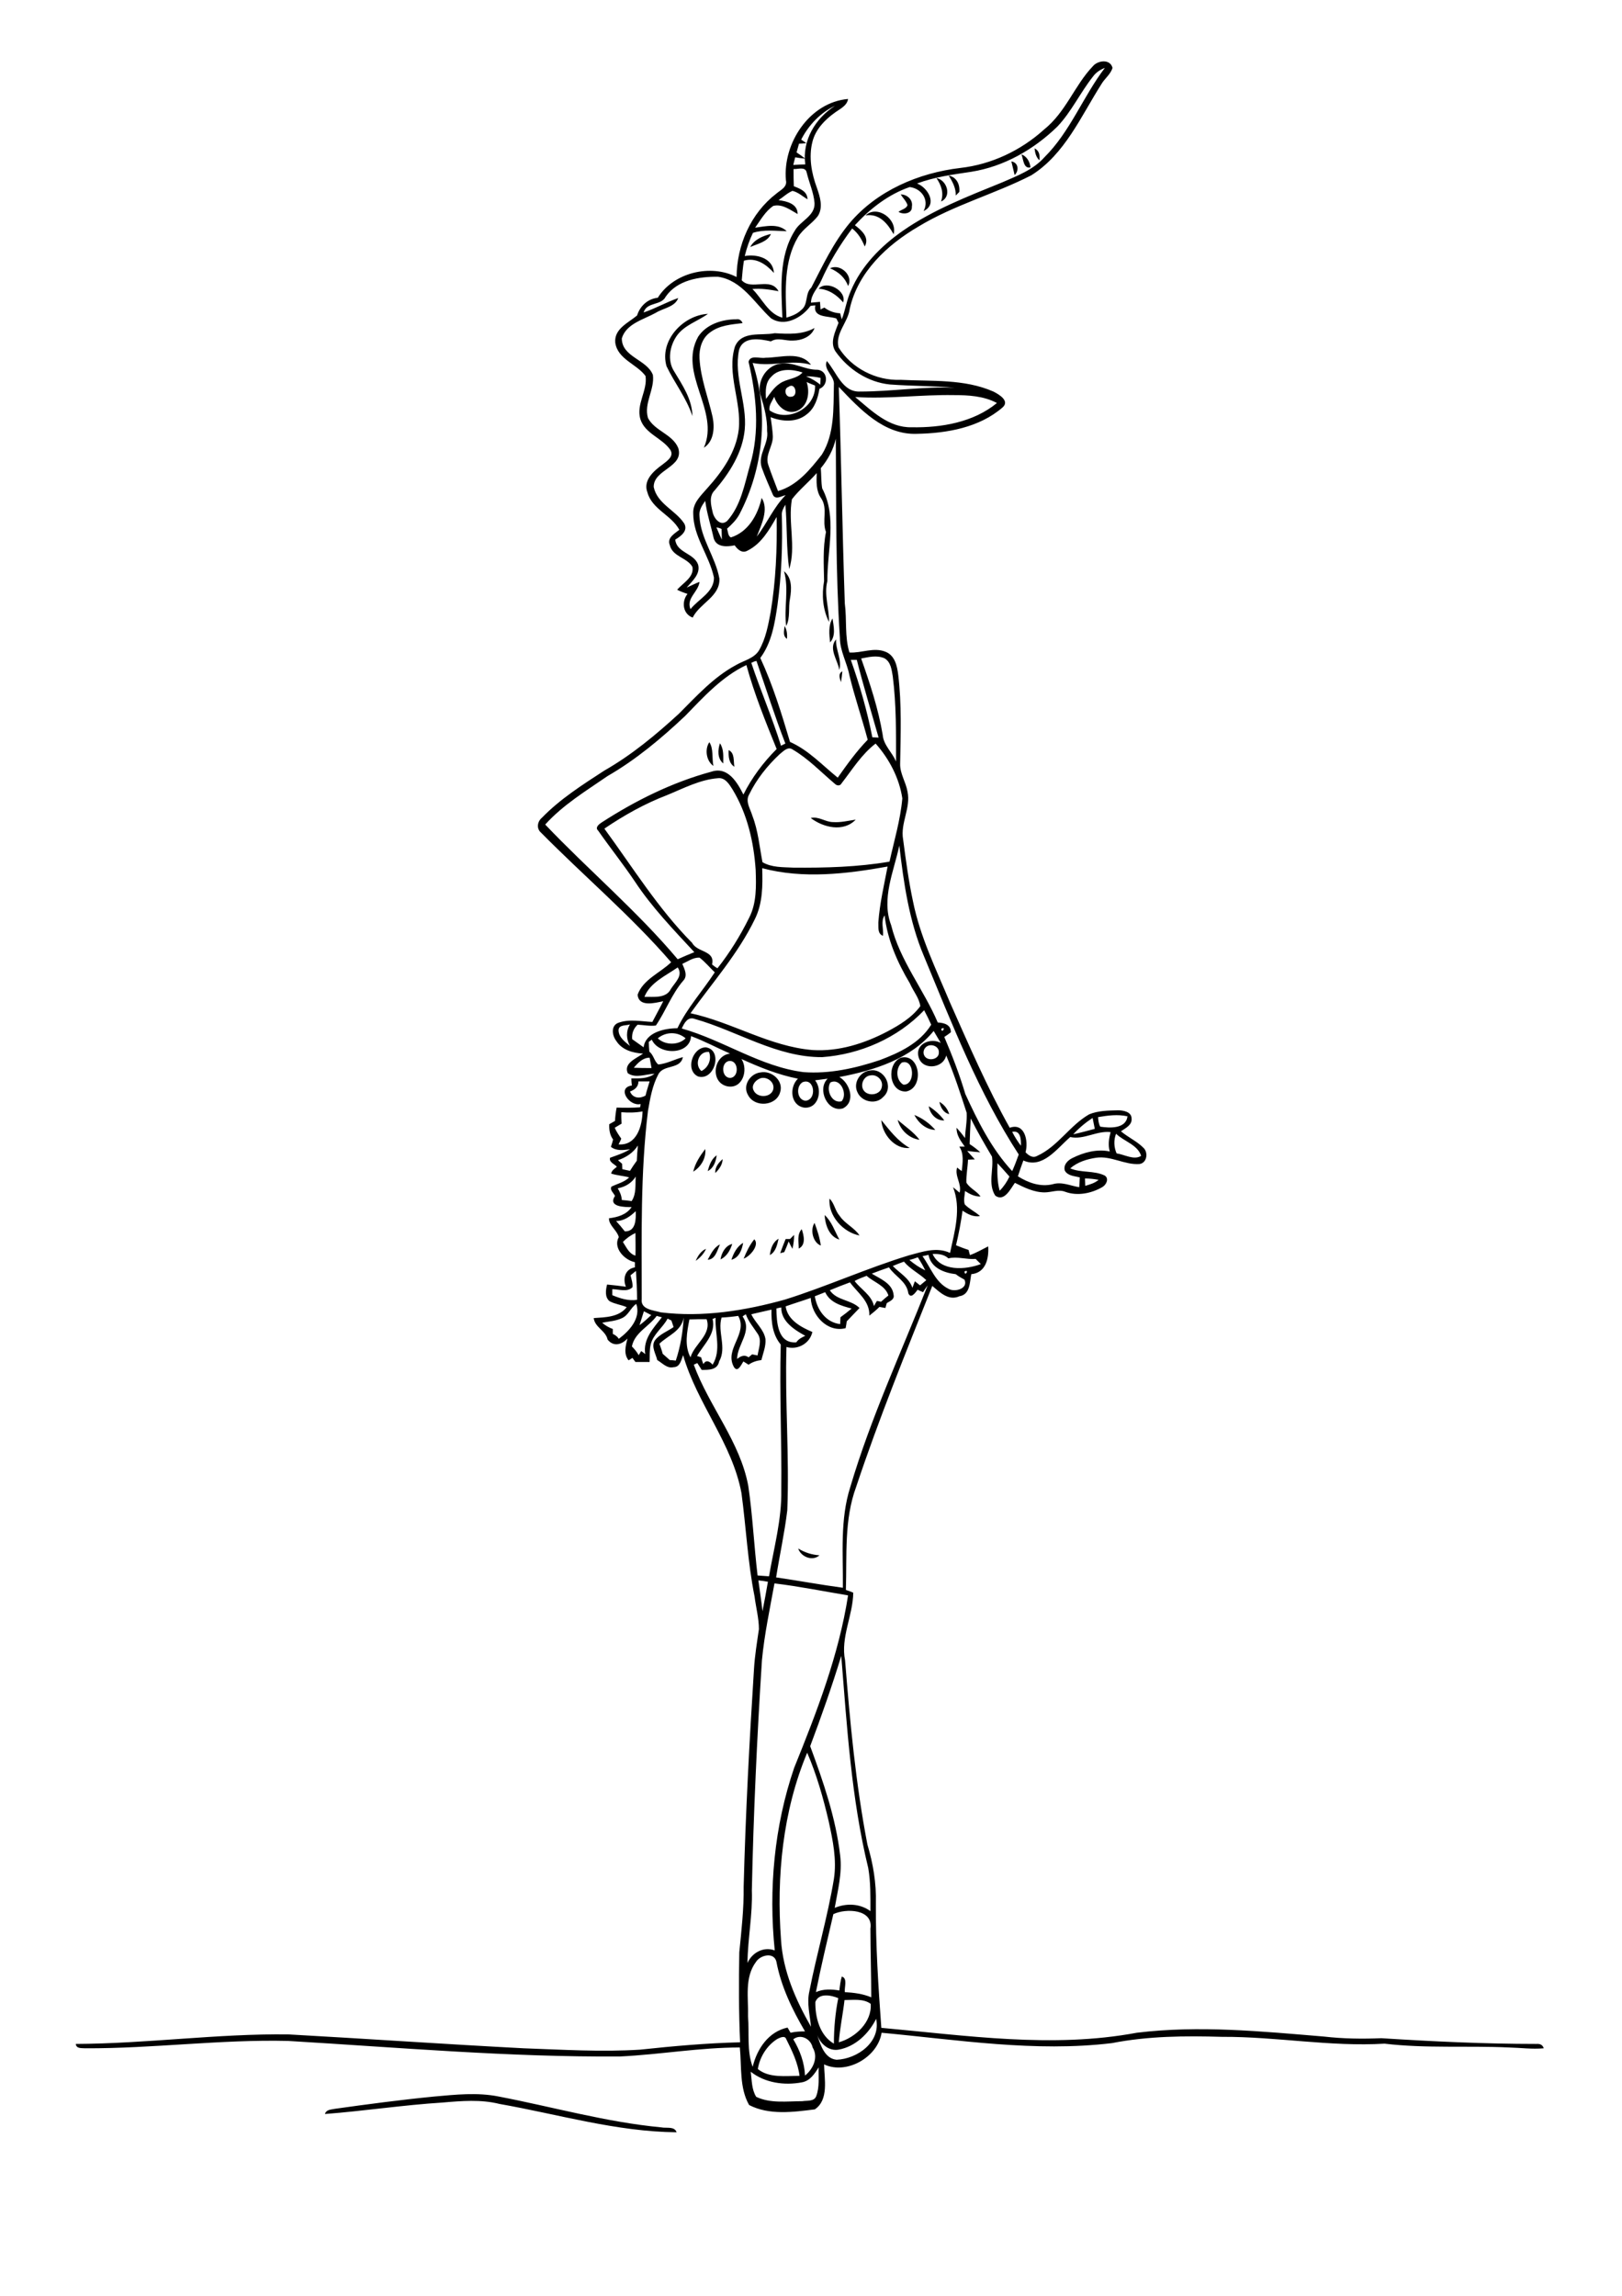 <?xml version="1.0" encoding="utf-8"?>
<!-- Generator: Adobe Illustrator 21.0.2, SVG Export Plug-In . SVG Version: 6.00 Build 0)  -->
<svg version="1.2" baseProfile="tiny" id="Layer_1" xmlns="http://www.w3.org/2000/svg" xmlns:xlink="http://www.w3.org/1999/xlink"
	 x="0px" y="0px" viewBox="0 0 595 842" overflow="scroll" xml:space="preserve">
<g>
	<path d="M159.2,768.9c7.9-0.7,15.9-1.6,23.8,0c19.8,3.8,39.4,9.4,59.6,11.3c1.9,0.4,4.8-0.5,5.6,1.8c-22.1-0.2-43.4-6.6-65-10.4
		c-6.8-1.7-13.9-1.1-20.9-0.5c-14.4,0.9-28.7,3.1-43.1,4.2c0.5-1.7,2.3-1.6,3.6-1.9C134.9,771.7,147,770.1,159.2,768.9 M292.8,567.9
		c2.4,1.5,5,2.3,7.8,2.5C298.1,572.7,293.8,571,292.8,567.9 M255.2,462.4c0.8-1.8,1.9-3.6,3.8-4.4
		C258.2,459.8,256.8,461.3,255.2,462.4 M264.3,461.9c0.4-2.4,1.7-5,4.3-5.7C267.9,458.5,266.6,460.8,264.3,461.9 M259.6,462
		c1.2-2.1,2.2-4.5,4.5-5.6C263.1,458.6,262.4,461.9,259.6,462 M268.3,462c0.8-2.4,2-4.8,4.3-6.2C272.2,458.3,271.1,461.3,268.3,462
		 M282.4,460.3c0.3-2.3,1-4.7,3.2-6C285.1,456.5,284.6,459.1,282.4,460.3 M272.8,461.6c1-2.5,2.2-5,3.9-7.1
		C278.7,456.5,275.3,460.7,272.8,461.6 M289.8,454.4c0.4-0.4,1.2-1.2,1.5-1.5c0,1.7-0.2,3.4-0.6,5.1c-0.5-0.9-1-1.8-1.4-2.7
		c-0.5,1.3-1,2.6-1.6,3.9c-0.4,0.1-1.1,0.3-1.5,0.4c0.6-1.7,1.3-3.5,2-5.2C288.7,454.4,289.2,454.4,289.8,454.4 M293,457.9
		c0-2.4-0.7-5.2,1.1-7.1C294.9,453.1,295.7,456.6,293,457.9 M301.1,456.8c-2.9-1.1-4-5.8-2.3-8.3
		C299.8,451.2,300.7,453.9,301.1,456.8 M302.5,445.6c2.6,2.4,3.7,5.9,5.4,9C304.1,453.5,302.7,449.1,302.5,445.6 M304.3,439.6
		c1.8,1.7,2,4.4,3.7,6.3c1.9,2.9,5.4,4.3,7.3,7.2C309.3,452,303.7,445.8,304.3,439.6 M262.4,430.2c-0.2-2.1,1.2-3.8,2.7-5.1
		C265,427.2,263.8,428.8,262.4,430.2 M259.6,429.5c0.6-2.2,1.4-4.5,3.3-5.8C262.6,426,261.8,428.4,259.6,429.5 M254.3,429.7
		c0.7-3.1,2.5-5.8,4.4-8.3C259.1,424.7,257.1,428,254.3,429.7 M329.3,410.7c2.7,2.4,5.8,4.4,8,7.3
		C333.4,417.5,330.2,414.3,329.3,410.7 M323.3,410.8c3.1,3.8,6,7.7,10.4,10.2C328.2,421.6,323.6,415.9,323.3,410.8 M335.4,408.9
		c3,1.2,5.6,3.1,7.7,5.5C339.7,414.3,336.9,411.8,335.4,408.9 M340.7,405.7c2.2,1.4,4.1,3.1,5.7,5.2
		C343.5,411.1,341.1,408.5,340.7,405.7 M344.6,404.1c1.8,1,3,2.6,3.6,4.5C346,408.1,345,406,344.6,404.1 M278.4,395.7
		c-1.4,0.7-2.8,2.4-2,4.1c1.2,2.9,6.2,2.9,7.2-0.1C284.5,396.8,280.9,394.3,278.4,395.7 M279,393.3c4-0.8,8.5,3,7.2,7.2
		c-1.4,5.2-9.4,5.8-11.8,1.1C272.3,398.1,275.2,393.7,279,393.3 M319.3,394.4c-2.4,0.2-3.8,3.3-2.6,5.3c1.5,2.6,6.4,2,6.8-1.2
		C324,396.1,321.6,393.9,319.3,394.4 M319.1,392.6c5.2-1,9,6.1,4.9,9.7c-2.7,3-8,1.8-9.5-1.8C312.9,397.1,315.5,393,319.1,392.6
		 M330.8,389.7c-2.3,2-2.2,6.5,0.6,8.1C335.9,398,335.5,388.1,330.8,389.7 M330.5,387.9c7.1-1.7,8.6,11.1,1.9,12.4
		C326,400.6,325.1,390.1,330.5,387.9 M257.3,392.8c2.6-1.3,3.8-4.3,2.8-7C256.3,385.4,254.6,390.5,257.3,392.8 M258.9,384.1
		c6.4,0.9,3.3,12.4-2.8,10.7C251.3,392.6,253.9,384.2,258.9,384.1 M297.4,300c2.9-0.7,5.4,1.5,8.2,1.5c2.8,0.2,5.5-0.5,8.3-0.9
		C309.4,305.3,302,303.5,297.4,300 M267.3,275.1c2.3,1.1,1.7,4,2.1,6.1C267.3,279.9,267.2,277.3,267.3,275.1 M264.1,272.6
		c1.5,2.2,1.2,4.9,1.2,7.4C263.1,278.1,263.3,275,264.1,272.6 M261.7,280.9c-2.7-1.9-3.2-6.2-1.5-8.7
		C261.8,274.5,261.1,278.1,261.7,280.9 M308.5,250.2c-0.4-1.3-1.2-3.1,0.5-4C308.9,247.5,308.7,248.9,308.5,250.2 M307.9,245.7
		c-0.6-3.6-4.1-7.9-1.2-11.2C306.5,238.4,308.9,241.8,307.9,245.7 M287.8,229.6c0.9,1.4,1,3.1,0.9,4.7
		C287,233.2,287.7,231.2,287.8,229.6 M304.5,235.6c-0.3-2.9-0.7-6.2,0.9-8.8C305.8,229.7,306.7,233.2,304.5,235.6 M287.6,209.5
		c3,2.4,2.8,6.6,2.2,10c-0.7,3.4,0.2,7-1.4,10.1C287.5,222.9,289.5,216.1,287.6,209.5 M256.1,123.5c3-4.6,8.8-6.4,14-6.4
		c1.1-0.2,1.9,0.4,2.3,1.4c-4.1,0.5-8.5,0.8-11.9,3.4c-3,2.1-4.1,6-3.9,9.5c0.4,7.4,3.2,14.4,4.8,21.5c0.8,3.9,0.5,9-3.2,11.3
		C264.2,150.6,248.6,137,256.1,123.5 M244.5,134.3c-2.7-9.4,6.1-18.7,15.2-19.2c-3.7,2.7-8.6,4.1-11.4,8c-2.6,3.7-3.6,9.1-1,13.1
		c3,5,6.6,10.2,6.7,16.4C251.8,145.9,247.4,140.4,244.5,134.3 M300.3,105.9c2.9-3.3,10.4,0.7,9,5C307,108.2,304,106.1,300.3,105.9
		 M304.5,98.4c3.7-1.9,8.7,2.7,6.6,6.5C310,101.8,307.6,99.7,304.5,98.4 M275.2,90.6c1.5-2.8,4.7-4.1,7.6-4.8
		C281.6,88.7,277.9,89.4,275.2,90.6 M317.5,79c4.3-4,11.8,1.4,10.3,6.9C325.6,82,322.6,78.2,317.5,79 M330.4,71.3
		c2.4,0,4.6,2,4.1,4.5c0.2,2.6-3.2,3-4.9,1.9c1.1-0.9,2.9-1.1,3.3-2.5C332.4,73.7,331.2,72.6,330.4,71.3 M343.5,65.3
		c3.9,0.7,5.8,6.8,1.7,8.6C346.3,70.8,345.3,67.9,343.5,65.3 M348,64.4c2.9,0.5,4.2,3.3,3.9,6c-0.3,0.3-1,1-1.3,1.3
		C350.7,69,349.4,66.6,348,64.4 M371,59.2c2.6,0.4,2.9,3.4,1.2,5C371.8,62.5,371.4,60.9,371,59.2 M374.7,56.6c2,0.8,3.1,2.7,3.3,4.8
		C375.4,62,375.4,58.3,374.7,56.6 M379.5,54.4c1.8,0.9,2,2.6,1.8,4.4C380,57.6,379.7,56,379.5,54.4 M294.1,763.7
		c-6.4,1.2-13.5,0.2-18.7-3.9c0.4,3.1,0.3,6.5,2,9.2c5.2,2.5,11.3,1.6,16.9,1.6c1.7-0.3,4.3,0.2,5.1-1.8c1.3-3.4,0.8-7.1,0.9-10.6
		C298.8,760.6,297.1,763.2,294.1,763.7 M291,747.9c2.4,4,4.1,8.5,4.3,13.3c3-2.4,5-6.7,2.8-10.3C297.4,747.7,293.7,745.8,291,747.9
		 M285.1,747.8c-3.8,2.4-6.4,6.6-7.1,11c4.1,3.4,10.3,2.5,15.3,2.5c-0.6-4.8-2.8-9.3-4.9-13.5C287.9,746.4,286.1,747.3,285.1,747.8
		 M307.6,751.7c-3.6,0.6-6.6-2.1-7.8-5.3c1.2,3.6,2.7,8.6,7.1,9c7.6-0.3,16.3-6.5,14.5-15C318.7,745.8,313.8,750.6,307.6,751.7
		 M309.8,733.5c-0.6,5.2-1.7,10.3-2.1,15.5c6.1-1.7,12.2-7.4,11.7-14.1C316.7,732.9,313,733.5,309.8,733.5 M299.1,734.2
		c-0.1,5.6,1.6,12.3,6.8,15.3c0-5.6,0.5-11.2,1.6-16.7C304.8,731.7,300.4,730.8,299.1,734.2 M277.4,719.4c-4.4,5.8-2.8,13.4-3,20.1
		c0.5,6.1-0.5,12.6,1.7,18.5c1.6-6.6,5.8-12.9,12.8-14.4c0.4,0.6,0.7,1.3,1.1,1.9c1.7-0.4,3.5-0.5,5.3-0.5
		c-4.7-8-8.8-16.5-10.5-25.6C283.9,715.8,279,717,277.4,719.4 M305.7,702c-2.2,9.5-4.5,19-6.4,28.6c2.7-1.2,5.7-1.1,8.6-0.6
		c0.2-1.7,0.4-3.5,0.9-5.1c2.2,0.6,0.9,3.9,1.1,5.7c3.3,0.2,6.6,0.6,9.7,1.9c0-8.4-0.3-16.8-0.3-25.2
		C320.4,700.1,310.3,699.8,305.7,702 M296.1,642.8c-9,21.5-11.3,45.5-9.6,68.6c0.7,11.5,5.4,22.1,11,31.9c-0.4-4.3-1.6-8.7-0.6-13
		c2.7-13.8,6.7-27.3,9-41.2c1.1-7.1-0.4-14.2-1.9-21.1C302,659.4,299.6,650.9,296.1,642.8 M297.2,640.4c4.8,13,9.4,26.3,11,40.1
		c0.8,6.5-0.9,12.8-2,19.2c4.3-1.8,9.3-1.6,13.1,1.2c0-5.3,0.1-10.6-0.8-15.8c-6.2-25.5-7.8-51.8-9.9-77.8
		C305.2,618.4,301.3,629.5,297.2,640.4 M284.1,580.7c-1.7,9.4-3.7,18.7-4.6,28.2c-1.8,28.1-3.1,56.2-3.7,84.4
		c0.3,8.9-1.5,17.7-1.6,26.6c1.7-3.8,5.9-6.1,10-4.6c-2.3-22.4-0.2-45.5,7.1-66.9c8.3-20.5,16.4-41.4,19.8-63.3
		C302.1,583.6,293.2,581.8,284.1,580.7 M278.2,579.6c0.5,3.8,1.1,7.5,1.5,11.3c0.7-3.6,1.4-7.2,2-10.8
		C280.6,579.9,279.4,579.7,278.2,579.6 M252.9,483.9c-0.9,4.6-1.9,9.6,0.4,13.9c1.4-4.9,7.9-8.4,5.9-14
		C257.1,483.8,255,483.8,252.9,483.9 M241.9,492.8c0.4,1.2,0.9,2.5,1.2,3.7c0.9,0.8,1.7,1.5,2.6,2.3c0.7,0,1.4,0.1,2.2,0.2
		c1.7-5.1,2.6-10.4,2.9-15.8C249.9,488.3,245.1,489.7,241.9,492.8 M261.4,483.7c1.3,5.5-3.2,9.3-5.7,13.6c0.4,0.1,1.2,0.4,1.5,0.5
		c0.2,0.8,0.5,1.6,0.8,2.5c1-1.8,2.4-1,3.4,0.2c3.3-5.4,0.8-11.4,1.1-17.2C262.2,483.4,261.8,483.6,261.4,483.7 M240.9,482.6
		c-2.8,3.9-8.1,6.1-9.1,11.2c1,1,1.8,2,2.5,3.2c0.3-0.5,0.6-1,0.9-1.5c0.5,0.3,1,0.7,1.5,1.1c-0.9-5.5,3-9.5,6.1-13.5
		C242.2,483,241.6,482.8,240.9,482.6 M272.4,482.8c3.8,5.4-2,10.2-2,15.6c1.3-1.1,2.8-1.7,4.2-0.6c0.4-0.4,0.9-0.7,1.3-1.1
		c0.5,0.1,1.5,0.3,2,0.4c0.4-2.6,1.7-5.6,0-8c-1.5-2.3-3.4-4.5-4.3-7.1C273.2,482.2,272.8,482.5,272.4,482.8 M236.2,480.9
		c-0.5,1.7-1.1,3.4-1.6,5.1c1.5-1.1,2.9-2.4,4.3-3.7C238,481.8,237.1,481.4,236.2,480.9 M275.6,482c1.5,3.2,4.6,5.5,5.2,9.1
		c0.2,2.7-0.9,5.2-1.5,7.7c-1.7,0.2-3.3,0.7-4.7,1.7c-0.6-0.4-1.3-0.8-1.9-1.2c-0.8,1.2-2.1,4.3-3.5,2c-3.6-6.6,5.3-12.1,1.6-18.7
		c-2,0.3-4,0.5-6.1,0.6c-1.6,5.2,2,11-0.9,16.1c-0.6,3.2-3.9,3.1-6.4,3.1c-0.5-0.8-1.1-1.7-1.6-2.5c-0.4,0.2-0.9,0.4-1.3,0.6
		c5.6,15.3,17,28.2,20,44.5c1.6,10.9,2.1,21.9,3.4,32.8c1.4,0.1,2.8,0.2,4.2,0.3c1.8-10.5,4.7-20.9,4.5-31.6
		c0.2-17.8-0.7-35.6-0.2-53.4c-3-3.6-3.5-8.2-3.4-12.8C280.5,480.9,278,481.4,275.6,482 M284.8,479.9c0.1,4.9,0.4,12.9,7.3,12.4
		c0.8-1.2,2-1.8,3.3-2.4c-4-2.2-8.9-5.3-8.8-10.4C286,479.6,285.4,479.7,284.8,479.9 M228.2,483.4c-2.3,1.1-4.8,1.2-7.3,1.7
		c1.1,1,2.5,1.8,3.9,2.3c0,0.6,0,1.2,0,1.8c0.9,0.4,1.7,1,2.2,1.8c3.9-2.9,8.2-7.6,6.4-12.8C231.4,479.5,230.6,482.3,228.2,483.4
		 M298.9,475.4c0.8,4.9,4,9.6,9.3,10.2c0-0.8,0.1-1.7,0.1-2.5c1.4-1,2.8-2.1,4.1-3.2c-3.7-1-7.9-2.1-9.7-6
		C301.4,474.4,300.2,474.9,298.9,475.4 M313.5,469.8c2.3,3.1,6.2,5.1,7.1,9.2c0.3-0.6,0.7-1.3,1.1-1.9c0.5,0.1,1,0.2,1.5,0.3
		c0.9-0.8,1.8-1.6,2.7-2.3c-1.2-3.7-5.3-4.8-8-7.2C316.4,468.5,314.9,469,313.5,469.8 M353.8,466.3
		C353.9,468.5,355.8,465.3,353.8,466.3 M231.3,467.7c0.3,1.4,0.9,2.9,0.7,4.4c-1.9,1.9-5,0.7-7.4,0.7c0,0.7,0,1.5,0,2.2
		c2.9,1.2,6,2.2,9.1,1.7c0-3.5-0.2-7.1-0.4-10.6C232.6,466.7,231.9,467.2,231.3,467.7 M319.8,467.1c3.1,1.9,7.6,3.6,8,7.8
		c0.4,1.7-1.4,2.3-2.5,3c-0.1,0.4-0.4,1.3-0.5,1.8c-0.7-0.1-1.5-0.3-2.2-0.4c-1.2,1.2-2.4,2.2-3.7,3.2c0.2-5.4-4.3-8.3-7.1-12.2
		c-2.5,0.9-5,1.9-7.4,2.9c2.5,3.8,7.8,3.4,10.9,6.5c-1.6,1.6-3.1,3.3-4.7,4.9c-0.1,0.8-0.2,1.6-0.4,2.5c-6.7,1.7-12.5-4.7-12.8-11.1
		c-3.1,1.1-6.1,2-9.2,3.1c0.7,5,5.6,7.6,9.8,9.4c-0.9,4.2-5.4,6.7-9.5,5.5c-0.6,20,1.1,40,0.3,59.9c-1,8.3-2.8,16.4-4.1,24.6
		c8.2,1.2,16.3,2.7,24.5,3.8c0.1-12.3-1.1-25,2.7-36.9c7.5-25.4,18.7-49.4,28.4-74c-0.6,0.8-1.2,1.7-1.7,2.5c-0.7-0.3-1.4-0.6-2-0.9
		c-0.8,1.1-2.5,3.5-3.4,1.3c-0.6-4.4-4.9-6.2-7.1-9.5C323.8,465.6,321.8,466.3,319.8,467.1 M327.5,464.3c2.5,2.6,6,4.4,7.2,8
		c0.3-0.8,0.6-1.6,0.9-2.4c0.6,0.5,1.3,1,1.9,1.5c0.8-0.6,1.5-1.3,2.3-1.9c-2.6-2.5-5.9-4-8.2-6.8
		C330.2,463.2,328.9,463.7,327.5,464.3 M333.6,462.1c1.8,1.5,3.7,2.8,5.8,3.8c-0.8-1.7-1.7-3.2-2.7-4.8
		C335.7,461.5,334.7,461.8,333.6,462.1 M342.1,459.9c3,6.5,12.1,5.8,17.7,3.7c-0.6-0.6-1.3-1.3-1.9-1.9c-3.4,0.3-6.7-1-10-0.2
		C346.3,460,344.2,459.8,342.1,459.9 M338.4,460.7c3,4.1,4.7,9.6,9.6,12c2.3,1.3,7.3-0.1,5.8-3.4c-1.1-0.6-2.2-1.2-3.2-2
		c-4.3-0.5-9.1-2.3-10-7.1C340,460.4,339.2,460.5,338.4,460.7 M228.5,455.5c1.3,1.9,2.2,4.3,4.6,5c0.1-2.8,0-5.6,0-8.3
		C231.4,453,229.8,454.1,228.5,455.5 M226,447.8c1.1,1.2,2.2,2.5,3.2,3.8c4.1,0.1,4.1-4.5,4-7.4C231.2,446.1,228.9,447.8,226,447.8
		 M398,432.2c0,0.9,0.1,1.8,0.1,2.7c1.7-0.5,3.5-1,4.9-2.2C401.4,432.4,399.7,432.2,398,432.2 M226.6,435.8c0.8,1.3,1.4,2.7,1.5,4.3
		c1.2,0.1,2.4,0.2,3.6,0.4c1.8-2.7,1.3-6,1.5-9C231.8,433.8,229.4,435.3,226.6,435.8 M365.9,426.6c-0.1,3.4-0.1,6.8,0.8,10.1
		c1.5-1.5,2.7-3.3,3.6-5.2C368.9,429.9,367.4,428.2,365.9,426.6 M226.7,425.5c0.5,0.4,1,0.9,1.5,1.3c0,0.7,0.1,1.3,0.1,2
		c0.9,0.2,1.9,0.4,2.8,0.6c0.8-1.3,1.6-2.5,2.5-3.7c0.1-1.9,0.2-3.7,0.4-5.6C232.3,422.8,229.6,424.5,226.7,425.5 M409.4,415.8
		c-0.9,2.3-0.8,4.9,0.2,7.2c2.9,0.4,6.4,2.6,9,0.9C417.3,419.8,412.3,418.6,409.4,415.8 M392.6,417c-4.8,4.1-10.1,11.8-17.2,8.6
		c-0.7,1.9-1.4,3.9-2,5.8c3.8,2.4,8.3,4,12.8,2.9c3.3-1,6.5,0.6,9.7,1.1c0.1-1.2,0.1-2.4,0.2-3.6c-1.9-0.5-4.4-0.5-5.5-2.5
		c-0.6-2.1,1.1-3.8,2.8-4.6c4.2-2.1,9.1-3.4,13.7-2.4c-0.7-2.4-0.3-4.8,0.3-7.1C402.3,414.6,397.6,418.1,392.6,417 M371.3,415.1
		c0.9,1.8,2,3.5,3.2,5.1C374.6,417.9,374.4,414.4,371.3,415.1 M393.7,416c2.7-0.6,5.3-1.3,7.9-2c-0.3-1.3-0.5-2.7-0.8-4
		C398.2,411.7,395.8,413.7,393.7,416 M402.8,409.7c0.1,1.2,0.2,2.4,0.8,3.5c3.4,0.5,9.4,0.9,10-3.8
		C410,408.6,406.3,409.1,402.8,409.7 M227.9,407.9c0,1.4,0,2.8,0.1,4.2c-0.8,0.5-1.7,1-2.5,1.5c0.6,1.4,1.5,2.7,2.4,4
		c-0.3,0.7-0.6,1.4-1,2.1c6.7,0.5,8.7-6.8,8.8-12.1C233.1,408.1,230.5,408.1,227.9,407.9 M304.6,397c-1.7,2.7,0.5,7.8,4.1,6.9
		C311.1,401.3,308.3,395.1,304.6,397 M294.4,396.9c-2.5,1.5-2.1,6.5,1.1,6.8C299.8,403.3,298.8,395.1,294.4,396.9 M234.2,396.6
		c0,2-1.4,3.1-3.1,3.7c1,2.5,3.6,2.7,5.7,1.5c0.4-1.7,1-3.5,1.5-5.2C237,396.6,235.6,396.6,234.2,396.6 M267.6,389.1
		c-3.3,0.3-3,6.5,0.5,6.2C271.2,394.8,270.9,388.9,267.6,389.1 M232.5,391.6c2.1,0.1,4.3,0.1,6.5,0.1c-0.2-1.3-0.5-2.6-0.7-3.8
		C235.8,387.9,234,389.8,232.5,391.6 M340.1,383.7c-1.2,0.7-1.7,2.3-1,3.5c1.2,2.2,5.5,1.4,5.3-1.3
		C344.5,383.8,341.8,382.7,340.1,383.7 M241.3,380.8c2.7,2.6,7.6,2.6,10.2,0C248.6,378.3,244.3,378.3,241.3,380.8 M307.9,395
		c3.9,2.2,6.1,9.1,1.3,11.5c-5.6,1.6-9.6-7-5.6-10.9c-1.5,0.2-3.1,0.4-4.6,0.6c2.9,3.6,1.2,10.6-4.1,10c-5-0.9-5.4-7.5-2.2-10.6
		c-7.2-1.4-14.1-4.2-20.7-7.2c2.6,4,0.4,11.1-5.2,10c-6.4-1.4-5.2-11.3,1-12c-4.8-2.1-9.4-4.6-14.3-6.4c-0.4,7-11.8,7.1-14.4,1.3
		c-0.3,0.2-0.8,0.6-1.1,0.8c0,1.2,0.1,2.4,0.2,3.6c1.6,1.2,1.8,3.6,3.3,4.7c3.1-0.3,6-1.9,9-2.7c-0.9,4.6-7.1,2.6-9,6.3
		c-2.2,4.1-3,8.8-3.8,13.4c-2.8,22.9-2.3,46-2.3,69c-0.5,3.9,4.3,4.1,7,4.9c15.3,1.9,30.9-0.6,45.6-4.7c15.3-4.8,30-11.5,45.4-16.2
		c4.9-1.3,10.2-3.2,15.1-0.9c1.7-7.9,4.2-16.3,1.1-24.1c0.8,0.7,1.6,1.3,2.4,2c0.9-3.2-1.9-6.1-0.9-9.2c0.5,0.4,1.1,0.9,1.7,1.3
		c0.3-3,0.9-6.3-0.9-9c0.5,0,1.5,0,2,0c-1.5-2.1-3.1-4.2-3-6.9c1.1,1.2,2.1,2.4,3.1,3.8c0.1-3.1,0.8-6.2,0.6-9.3
		c-2.3-7.1-4.6-14.2-7.5-21c-1.2,5-9.1,5.5-10.2,0.3c-1.1-4.7,4.7-6.9,8.2-4.9c-0.9-1.5-1.7-2.9-2.6-4.4
		C334.1,388.4,320.5,392.6,307.9,395 M345.3,377.3C345.4,379.4,347.3,376.2,345.3,377.3 M226.9,377.9c0.1,2.6,2.4,4.2,4.2,5.7
		c-1.4-2.5-1.5-5.5,0-7.9C229.7,376.2,226.9,375.7,226.9,377.9 M301.6,387.7c-16.7,0.1-31.1-9.6-46.7-14c-2.6-1-3.9,1.5-4.8,3.5
		c15.3,4.3,28.8,14,44.7,16c9.5,0.7,18.9-1.4,27.9-4.4c7.2-2.7,14.7-6.2,18.9-13c-0.8-1.8-1.7-3.6-2.6-5.3
		C329.3,380.7,315.5,386.7,301.6,387.7 M236.4,365.6c3.3-0.1,7.9,0.7,9.7-2.9c1.5-2.4,4.6-4.9,2.5-7.9
		C244.3,357.8,238.4,360.4,236.4,365.6 M250.3,353.5c0.8,1.9,2.1,4.4,0.3,6.2c-4.2,4.9-6.4,11.1-10,16.4c-2.2,0.3-4.5-0.2-6.7-0.3
		c-1.5,1.4-2.2,3.2-2,5.3c1.4,1,2.8,2,4.2,3c0.7-5.5,7.7-7,12.4-7c3.6-7.5,9.2-13.6,13.7-20.5c-1.9-1.8-3.5-3.8-5.6-5.4
		C254.3,351.1,252.3,352.6,250.3,353.5 M279.6,318.4c0.2,6.3,0.2,12.9-2.7,18.7c-6.1,12.6-15.5,23.2-23.6,34.5
		c15.3,3.3,29,12.2,44.8,13.5c9.6,0.6,19-2.4,27.4-6.8c4.5-2.4,9-5.1,12.1-9.3c-0.4-3-2.6-5.5-3.8-8.3c-4.6-7.7-8.3-16.1-9.3-25
		c-1.5,2.3-0.3,5-0.6,7.5c-2.1-0.8-1.6-3.2-1.7-4.9c0.5-6.9,2.1-13.7,3.4-20.5C310.6,320.5,294.6,322.4,279.6,318.4 M326.9,339.3
		c3.2,13,11.9,23.5,17.1,35.7c2.3,0.1,4.9,0.8,4.8,3.6c-0.8,0.6-1.6,1.2-2.4,1.7c2.9,6.8,5.6,13.8,7.7,20.9
		c4.6,10,9.6,20.1,17.2,28.3c0.9-2,1.7-4.1,2.4-6.1c-14.7-22.6-24.5-48-34.8-72.8c-5.4-12.8-7.4-26.7-9-40.5
		C327.9,319.6,323.2,329.6,326.9,339.3 M244.7,291.6c-8.1,3.1-15.8,7.4-23,12.3c10.4,14.2,19.7,29.3,32.2,41.9
		c1.9,3.6,8.5,2.7,7.3,7.9c0.6,0.5,1.2,1,2,1.4c4.5-5.7,8.4-12,11.6-18.5c2.8-5.4,2.6-11.7,2.4-17.6c-0.7-10.3-3.1-20.6-8.5-29.5
		c-1.2-1.9-2.7-4.4-5.3-4.1C256.8,285.9,250.8,289.1,244.7,291.6 M308.7,287.3c-0.5,1-1.7,0.9-2.4,0.2c-5.1-4.3-9.7-9.2-15.5-12.6
		c-1.8-1.3-3.5,0.7-4.8,1.7c-4.5,4.2-8.5,9.2-11.2,14.8c-1.5,2.6,0.5,5.3,1.2,7.8c2.1,5.4,2.6,11.3,3.7,17c3.4,2,7.5,1.8,11.3,2
		c11.8,0.1,23.6-0.2,35.3-2.2c1.7-7.7,4-15.3,4.7-23.2c-1.1-7.4-4.8-14.5-9.8-20.1C316,276.7,312.6,282.3,308.7,287.3 M251.3,262.6
		c-8.7,8.2-18,16-28.4,22c-8,5.5-16.4,10.6-22.9,17.8c15.9,16.7,33.7,31.7,48.6,49.4c2-0.9,4.1-1.8,6.1-2.6
		c-7.7-8.3-15.6-16.5-21.8-25.9c-4.3-6.4-9.1-12.4-13.5-18.7c-1.2-1.1,0.3-2.3,1.2-2.9c12.5-8.1,26-14.8,40.4-18.7
		c6-2,9.5,4,11.7,8.4c3.1-6.2,7.3-11.8,12.2-16.7c-4.1-10.1-8.2-20.2-11.1-30.8C264.9,248.1,258.1,255.6,251.3,262.6 M312.1,242
		c3.3,9.3,6,18.7,7.9,28.4c0.8,0,1.5,0.1,2.3,0.1c-2.7-9.5-5.6-19-8-28.5C313.5,242,312.8,242,312.1,242 M275.6,243.1
		c3.4,10.2,7.7,20.1,10.9,30.4c0.5-0.3,1-0.5,1.6-0.8c-3.9-10-7.1-20.2-10.6-30.3C276.8,242.5,276.2,242.8,275.6,243.1 M315.9,241.5
		c3.2,9.1,6.3,18.4,7.9,28c0.3,3.8,3.5,6.4,4.9,9.8c0-10.4,0.1-20.9-1.2-31.2c-0.4-2.4-0.7-5.4-3.1-6.7
		C321.6,240.2,318.6,241,315.9,241.5 M262.8,193.4c0.6,1.5,1.3,3,2,4.5c0-1.3-0.1-2.6-0.1-3.9C264.1,193.7,263.4,193.5,262.8,193.4
		 M301.1,171.7c0.2,2.5,0.1,5,0.5,7.4c5.6,10.6,1.8,22.7,1.9,34c-1.3,5,0.7,10,0.6,15c-2.3-4.6-2.7-10-1.8-15
		c-0.1-6-0.5-12.1,0.7-18c-1.6-4.1,0.8-8.6-1.8-12.4c-1.9-2.7-1.7-6.1-1.6-9.2c-2.9,3.3-6.4,6.1-9.1,9.6c-1.5,8.4,1.6,17.4-1,25.6
		c-1.1-7.8-0.7-15.7-1.4-23.6c-0.7,1.2-1.4,2.4-1.3,3.8c0.3,11-0.1,22.1-1.6,33c-1,6.7-2.1,13.8-6.3,19.4
		c4.6,9.9,7.8,20.4,10.9,30.8c6.8,3,11.8,8.5,17.5,13.1c3.4-4.8,6.9-9.7,11-13.9c-2.1-7.9-4.8-15.7-6.7-23.6
		c-0.9-4.7-3.5-9-3.5-13.8c-1.6-24.3-1.3-48.6-1.5-73C305.7,164.9,303.7,168.6,301.1,171.7 M313.7,145.6c6,5,12.3,11.3,20.7,11.1
		c10.9,0.2,22.7-1.8,31.3-8.9c-4.9-2.6-10.5-2.9-15.9-2.9C337.7,144.7,325.7,146.4,313.7,145.6 M289.2,141.9c-1.9,0.7-1.1,4,1,3.6
		C293,145.5,291.8,139.9,289.2,141.9 M295.9,140.1c1.3,3.9,0.5,9.1-3.8,10.7c-3.8,1.2-7-1.9-8.1-5.3c-0.7,1.6-2.1,3.2-1.7,5
		c6.7,4.6,17-0.8,16.7-9.1C298,141,296.9,140.6,295.9,140.1 M295.7,138c1.9,0.8,3.7,1.8,5.2,3.1c0-0.8,0.1-1.6,0.1-2.5
		C299.3,138.2,297.5,138,295.7,138 M282.9,138.2c-2.2,2.1-2.1,5.3-1.9,8.1c1.5-2,2.9-4.2,5-5.6c2.6-1.9,6.2-1.6,8.4-4.1
		C290.7,135.4,285.8,134.9,282.9,138.2 M244.2,108.8c-1.7,3.4-6.9,1.8-8.1,5.8c4.4-1.5,8.4-3.8,12.7-5.3c-1.2,3.3-5.5,3.7-8.2,5.4
		c-4.5,2.5-10.9,4-12.5,9.4c0,6.9,9.2,7.7,11.4,13.4c0.7,5.4-3.4,10.4-1.8,15.8c2.5,4.8,9,5.9,11.1,11c2.2,7.1-9.1,7.8-9,14.3
		c1.3,6.2,8,8.5,11.2,13.4c1.5,2.7-1.3,4.7-3.3,5.9c0.5,4.9,6.9,4.9,8.4,9.2c0.9,3.5-2.2,6-4.2,8.4c1.6-0.7,3.1-1.5,4.7-2.1
		c-0.4,3.7-5,6-3.3,10c2.9-3.7,8.7-6.2,8.6-11.6c-1.7-8.1-7.6-15-7.6-23.5c-0.2-3.9,2.9-6.6,5.2-9.3c5.5-6.1,10.5-13.2,11.5-21.5
		c1.1-10.2-4.5-20.4-1.4-30.4c2.5-5.9,9.6-3.9,14.6-4.9c5,0.3,10.1,0.6,14.6-1.9c-1.1,3.2-4.8,4.6-7.9,4.6c-2.7,0.2-5.6-1.3-8.1,0.3
		c-4-0.9-10.2-2-11.7,3.2c-2,9.8,3,19.3,2.1,29.1c-0.8,8.5-5.6,16-11,22.3c-2.2,2.1-1.4,5.4-0.8,7.9c0.4,2.3,2.9,5.6,5.4,3.3
		c5-5.6,6.3-13.3,8.3-20.3c3.7-12.4,2.4-25.6-0.5-38c0.6-2.7,4.2-1.1,6.2-1.5c5.5,0,12.9-2.6,16.7,2.6c-7-2.1-14.3,0.8-21.4-0.7
		c6,18.2,4,38.6-4.9,55.6c-1.1,2-2.8,3.7-4.5,5.2c0.4,1.1,0.3,2.6,1.4,3.2c6.4-2,9.9-8.3,11.3-14.5c2.7,4.2-0.1,9.9-1.8,14.2
		c3.8-4.9,6.2-10.8,10.6-15.2c-1.5,0.3-3.8,1.9-4.7-0.2c-1.4-3.3-2.9-6.6-4.1-10c-1.5-4.7,2.7-8.7,2-13.3c0.1-4.4-1-8.6-2.3-12.8
		c-1.7-5,1.7-11.1,7-11.9c4.8-0.9,9.1,2.3,13.8,2.2c3.9,0.4,4.1,5.7,0.7,7c-0.6,3.5-1.7,7.1-4.6,9.3c-3.7,3.1-9,2.8-13.3,1.1
		c0.3,2.3,0.7,4.7,0.8,7c0.1,3.6-2.9,6.8-1.7,10.4c1.1,3.3,2.4,6.5,3.6,9.7c7-2,11.8-7.9,16.1-13.4c4.7-7.6,4.2-16.9,4.4-25.5
		c0.4-3.3-4-5.5-2.6-8.8c3.6,4.1,5.7,11.5,12.2,11.2c11.6,0,23.1-1.9,34.7-1.4c-7.9-0.7-15.9-0.6-23.8-1.2
		c-8-0.8-15.3-5.6-19.9-12.1c-2.2-3.3-0.1-7.2,1.1-10.5c-0.3-0.5-0.5-1.1-0.8-1.6c-3-1-8.7-0.2-7.7-4.8c-0.6,0-1.2,0.1-1.8,0.2
		c-3.1,4.3-9.5,7.9-14.5,4.5c-6-5.5-10.6-13.9-19.4-15.2C256.5,101.4,248.4,102.7,244.2,108.8 M291.1,62c0,2.1,0,4.2,0.1,6.3
		c2.3,0.9,5,1.9,5,4.8c-1.8-1.1-3.4-2.6-5.5-3.1c-1.9,0.8-3.4,2.3-5.1,3.4c3,0.4,7,1.3,7,5.1c-2.7-1.5-5.6-3.8-8.9-3
		c-2.9,1.9-4.7,5.2-6.7,8c3.8-0.5,8.5-1.7,11.6,1.3c-4.2-0.1-8.4-0.7-12.4,0.6c-1.3,2.7-2.3,5.6-3,8.5c4.5-0.8,10.4,0.8,10.7,6.2
		c-2.8-3.1-6.5-5.8-11-4.5c-0.4,2.4-0.6,4.8-0.8,7.2c3.6,3.9,10.5-1.4,13.5,4c-3.2-0.6-6.4-1.1-9.6-0.8c3.6,3.5,5.8,9.1,11,10.5
		c-0.4-10.6-1.4-22.4,4.5-31.8c2-3.7,7.5-5.4,7.3-10.2c-0.3-3.9-2-7.5-2.9-11.3C295.4,61,292.7,62.1,291.1,62 M293.9,51.2
		c0.5,0.3,1.4,1,1.9,1.3c-0.7,0.1-2,0.2-2.7,0.2c-0.3,1.1-0.6,2.1-0.9,3.2c1.1,0.7,2.2,1.5,3.2,2.3c-1.2-0.1-2.4-0.3-3.7-0.5
		c-0.2,0.9-0.5,1.8-0.7,2.8c1.5-0.1,3-0.2,4.4-0.2c-1.2-8.8,3.7-16.9,10.9-21.5C301,41.3,296.6,45.9,293.9,51.2 M401,28
		c-4.7,5.9-7.9,12.9-13.1,18.4c-8.6,8.4-19.6,14.7-31.6,16.6c-6.7,1-13.5,1.9-19.9,4.3c4,1.5,7.6,7.7,2.4,10.1
		c2.2-4.1-0.8-8.3-5.1-8.8c-7.8,2.7-14.5,7.9-20.1,14c2.4,1.8,5.5,4.5,3.6,7.8c-1-2.5-2.4-4.9-4.6-6.6c-4.5,6-8.4,12.4-11.4,19.2
		c-1.2,2.7-3.7,4.9-3.7,8c1.1-0.1,2.2-0.2,3.3-0.3c0.1,0.9,0.1,1.9,0.2,2.8c0.3-0.2,1-0.5,1.4-0.7c1.7,1.3,3.7,2,5.8,2.1
		c0.1,0.5,0.4,1.6,0.6,2.2c1.3-3.4,1.8-7.1,3.3-10.4c3.8-9.1,11-16.4,19-22c11.2-7.8,24-12.7,36.5-17.8c5.5-2.4,11.4-4.6,15.5-9.2
		c9.5-9.4,14.2-22.3,22.2-32.8C403.7,25.5,402.1,26.5,401,28 M400.8,24.4c1.8-2.3,6.5-2.9,7.3,0.5c-0.7,2.4-2.9,3.9-4.1,6
		c-7.5,11.8-13.4,25.7-25.7,33.4c-13.5,6.9-28.4,10.9-41.4,18.8c-11.5,6.7-22.2,16.7-25.2,30.2c-0.6,4.9-5.4,8.9-4.1,14.1
		c4.7,7.6,13.8,12.3,22.8,11.9c11.4,0.6,23.3-0.4,34,4.3c2,1,6.1,3.4,3.4,5.8c-8.5,7.4-20.4,9.5-31.4,9.7
		c-12.1,0.5-21-9.1-28.7-17.2c0.9,26.5,1.3,52.9,2.2,79.4c0.8,6-0.1,12.2,1.7,18c4.4,0.3,9-2.1,13.4-0.2c3.3,1.4,4.1,5.2,4.5,8.4
		c1.3,10.8,0.9,21.8,0.7,32.6c-0.1,3.6,2.1,6.7,2.7,10.2c1.3,6-2.7,11.6-1.6,17.6c1,7.6,2,15.1,3.6,22.6c2.6,13,8.5,25,13.6,37.2
		c6.9,15.5,13.6,31.1,21.9,45.9c5.6-2,6.9,5,5.8,9c1.1,1.1,2.6,2.3,4.3,1.3c7.5-3.4,11.9-11.1,19-15.2c3.3-1.4,7.1-1.4,10.6-1.5
		c1.9,0,4.9,0.5,5,2.9c0.3,2.5-2.2,3.6-3.9,4.8c2.6,2.2,5.8,3.6,8.2,6c1.9,1.7,1.4,5.6-1.4,6c-5.4,0.4-10.4-3.1-15.9-2.3
		c-3.4,0.5-6.9,1.6-9.5,3.9c4,1.7,8.6,0.7,12.6,2.6c1.8,1.1,0.6,3.5-0.9,4.3c-4,2.3-9.1,3.3-13.5,1.7c-2.5-1-5.1,0.2-7.6,0.2
		c-3.9,0-7.5-1.8-10.9-3.5c-1.6,2.2-3.9,7.1-7.2,4.7c-2.8-4.3-0.5-9.7-1.2-14.3c-2.7-4.6-5.4-9.2-7.8-14c-0.2,3.1-0.3,6.3-0.4,9.4
		c1.4,0.9,2.7,1.9,3.9,3c-1.6-0.1-3.2-0.3-4.8-0.5c0.9,1.1,1.9,2.1,2.8,3.1c-0.8,0-1.6,0.1-2.5,0.1c-0.1,2.8-0.7,5.6-0.6,8.4
		c1.2,2.1,3.8,3.1,5.2,5.1c-2.1,0.1-4-0.9-5.7-2c-0.1,1.6-0.6,3.3-0.1,4.9c1.6,1.7,3.9,2.7,5.6,4.3c-2.4,0.4-4.5-0.7-6.4-2
		c-0.6,4.3-1.4,8.5-2.4,12.7c1.5,0.6,3,1.2,4.6,1.7c0.1,0.5,0.4,1.4,0.5,1.9c2.3-0.8,4.5-2.1,6.7-3.2c0.3,4.5-0.9,9.7-6.2,10.2
		c-0.6,3-0.4,7.5-4.4,8.1c-3.9,1.8-7.2-1.5-9.9-3.8c-9.7,24.4-19.6,48.7-27.9,73.6c-4.5,12.1-3.4,25.2-3.8,37.9
		c0.9,0.3,1.8,0.6,2.7,1c-0.1,8.4-4.7,16.4-3,24.8c1.8,22.6,3.9,45.3,8.2,67.6c2.1,7,3.3,14.2,3.1,21.5c-0.1,15.3,0.9,30.5,2,45.7
		c31.1,2.8,62.7,7.6,93.7,1.8c22.8-2.8,45.9-0.5,68.7,1.4c7,0.8,14,0.9,21,0.6c18.9,1.2,37.9,2.1,56.9,2.1c1.3-0.1,2.3,0.3,2.7,1.6
		c-4.3,0.4-8.5-0.2-12.8-0.3c-15.2-0.7-30.5,0.4-45.6-1.4c-19.9,1.2-39.7-2.6-59.6-2.5c-13.5-0.4-27.1-0.3-40.4,2.3
		c-28.2,3.4-56.5-1.2-84.5-3.8c-1.4,9-12.9,15.5-21.1,11.6c0.1,5.4,1.8,13-3.4,16.5c-7.9,1-16.8,2.2-24.1-1.6
		c-3.6-6.3-2.7-14.1-3.4-21.1c-14.7,0-29.3,2.6-43.9,3.3c-40.7,0.3-81.3-3.3-121.8-5.7c-24.8-0.6-49.5,2.8-74.4,2.7
		c-1.4-0.1-3.3,0.2-3.5-1.6c26-0.1,51.9-3.8,77.9-3.5c28.8,1.6,57.6,3.6,86.4,5.1c14.2,0.5,28.5,1.4,42.7,0.5
		c12.2-1.3,24.4-2.4,36.7-2.7c-0.5-11-0.5-22-0.3-33c0.8-8,1.7-16,1.6-24.1c0.7-26.7,2.1-53.3,3.8-79.9c0.3-4.9,1.1-9.7,1.8-14.5
		c0-4-1.1-8-1.6-12c-2.5-12.5-3.1-25.3-4.8-37.9c-3.4-18.3-16.3-32.8-21.4-50.6c-0.7,1.7-1.1,4.4-3.5,4.4c-2.4,0.6-4.1-1.5-6-2.6
		c-0.5-2.3-2.4-5-0.8-7.3c1.7-2.2,4.5-3.2,6.8-4.8c-0.3-0.8-0.5-1.6-0.8-2.4c-0.3-0.2-1.1-0.5-1.4-0.7c-1.8,3.4-5.3,5.7-6.2,9.5
		c-0.5,2.1-0.3,4.3-0.4,6.4c-1.7,0-3.4,0-5.2,0c-0.4-0.5-0.7-1-1.1-1.5c-0.3,0.2-1.1,0.7-1.4,0.9c-1.9-2.3-1.1-5.4-0.4-8
		c-2.2,2.3-5.1,3.1-7.3,0.4c-0.7-3.3-4.7-4.5-5.1-7.9c4.3-0.3,9.2-0.3,12.1-4c-2-0.9-4.3-1.1-6.3-2.2c-1.8-1.5-1.4-4.1-0.9-6.1
		c2.3,0.2,4.6,0.5,6.9,0.8c-1.2-3-0.3-6.5,3.3-7.1c0-0.7,0-1.3,0-1.9c-3.9-0.8-8.1-5.3-5.9-9.2c-0.7-2.6-3.7-4.3-3.6-6.9
		c3.2-0.4,6.4-1.3,8.3-4.1c-2.5,0-8.8,0-6.1-4.1c-0.5-1.1-2-2.2-1.3-3.4c2.2-1.1,4.7-1.6,6.5-3.4c-2.2-0.6-4.5-0.7-6.6-1.4
		c0.2-1.2,1.3-1.8,2.1-2.5c-0.9-1-3-1.7-2.5-3.3c2.5-0.9,5-1.7,7.3-3.1c-2.4,0.3-5,0.7-7-0.9c0.3-0.9,0.6-1.8,0.8-2.7
		c-1.2-1.6-1.5-3.6-1.4-5.6c0.7-0.4,1.4-0.8,2.1-1.2c0.1-1.7,0.3-3.3,0.6-4.9c2.9,0.1,5.8,0.1,8.6-0.1c0.1-0.3,0.2-0.9,0.2-1.2
		c-4.2,1-8.9-6-3.2-6.8c-0.1-0.9-0.2-1.7-0.2-2.6c2.9,0,6,0.2,8.5-1.7c-3.2,0.1-6.9,1.8-9.8-0.2c-1.7-3.7,3.3-5.5,5.6-7.2
		c-3.7-0.2-7.7-1.3-9.8-4.6c-1.5-1.9-2.1-5.4,0.5-6.6c4.1-1.6,8.5-0.6,12.7-0.4c1.3-2.5,2.7-5,4-7.6c-3,0.6-9,2.3-9.4-2.4
		c2-5.6,8.3-8,12.3-11.9c-14.7-17-31.9-31.5-47.7-47.5c-1.8-1.5-1.4-4.1,0.3-5.5c6.7-6.9,14.9-12.1,22.9-17.3
		c10-5.7,18.9-13.1,27.3-20.8c6.5-6.5,12.8-13.5,21-17.9c2.9-1.7,6.7-2.4,8.5-5.5c2.4-4.2,3.3-9.1,4.2-13.9
		c1.9-11.5,2.4-23.2,2.2-34.9c-2.7,4.7-5.6,9.8-10.6,12.3c-2,1.2-3.7-0.3-4.8-1.9c-2.8,0.6-6.7,0.8-7.7-2.6c-1-4.6-2.5-9-3.1-13.7
		c-1.2,1.7-2.4,3.5-2.1,5.7c0.4,8.2,5.9,14.9,7.3,22.8c0.3,6.6-7.2,9-9.8,14.3c-3.6-1.3-4.2-5.8-1.9-8.7c-1.3-0.4-2.6-0.9-3.8-1.5
		c2.1-2.5,6.3-4.6,5.6-8.4c-1.9-3.4-7.3-3.7-8.3-8c-1.1-2.7,1.8-4.2,3.5-5.6c-2.9-5.4-10-7.5-11.7-13.7c-1.7-4.4,2.3-7.9,5.5-10.2
		c1.6-1.3,4.4-3,2.9-5.4c-3-4.4-9.3-5.9-11-11.3c-1.6-5.4,2.7-10.5,1.9-15.8c-3.2-4.4-10.2-6.1-11.1-12.2c-0.5-5.1,4.8-7.3,8-10
		c1.1-3.5,3.9-6.1,7.6-6.5c5.8-9.3,19.4-12.5,28.9-7.6c0.1-11.7,5.2-23.4,14.6-30.6c1.5-1.3,4.1-2.4,3.5-4.9
		c-1.2-13.6,8.7-28.6,22.8-29.8c-0.4,2.5-2.9,3.6-4.7,4.9c-3.8,2.7-7.3,6.3-8.4,10.9c-1.4,5.6-0.3,11.5,1.7,16.9
		c1.1,3.2,2.3,6.9,0.4,10.1c-2.1,2.9-5.5,4.7-7.4,7.9c-5.2,8.8-4.6,19.6-4.2,29.5c1.9-0.6,3.9-1.3,5.4-2.8c2.7-2,1.3-6,3.7-8.2
		c4.2-8.1,8.1-16.5,14-23.6c10.1-12,25.4-18.5,40.7-20.3c11.4-1.3,22.2-6.4,30.7-14.1C391,41.1,394.2,31.3,400.8,24.4"/>
</g>
</svg>
